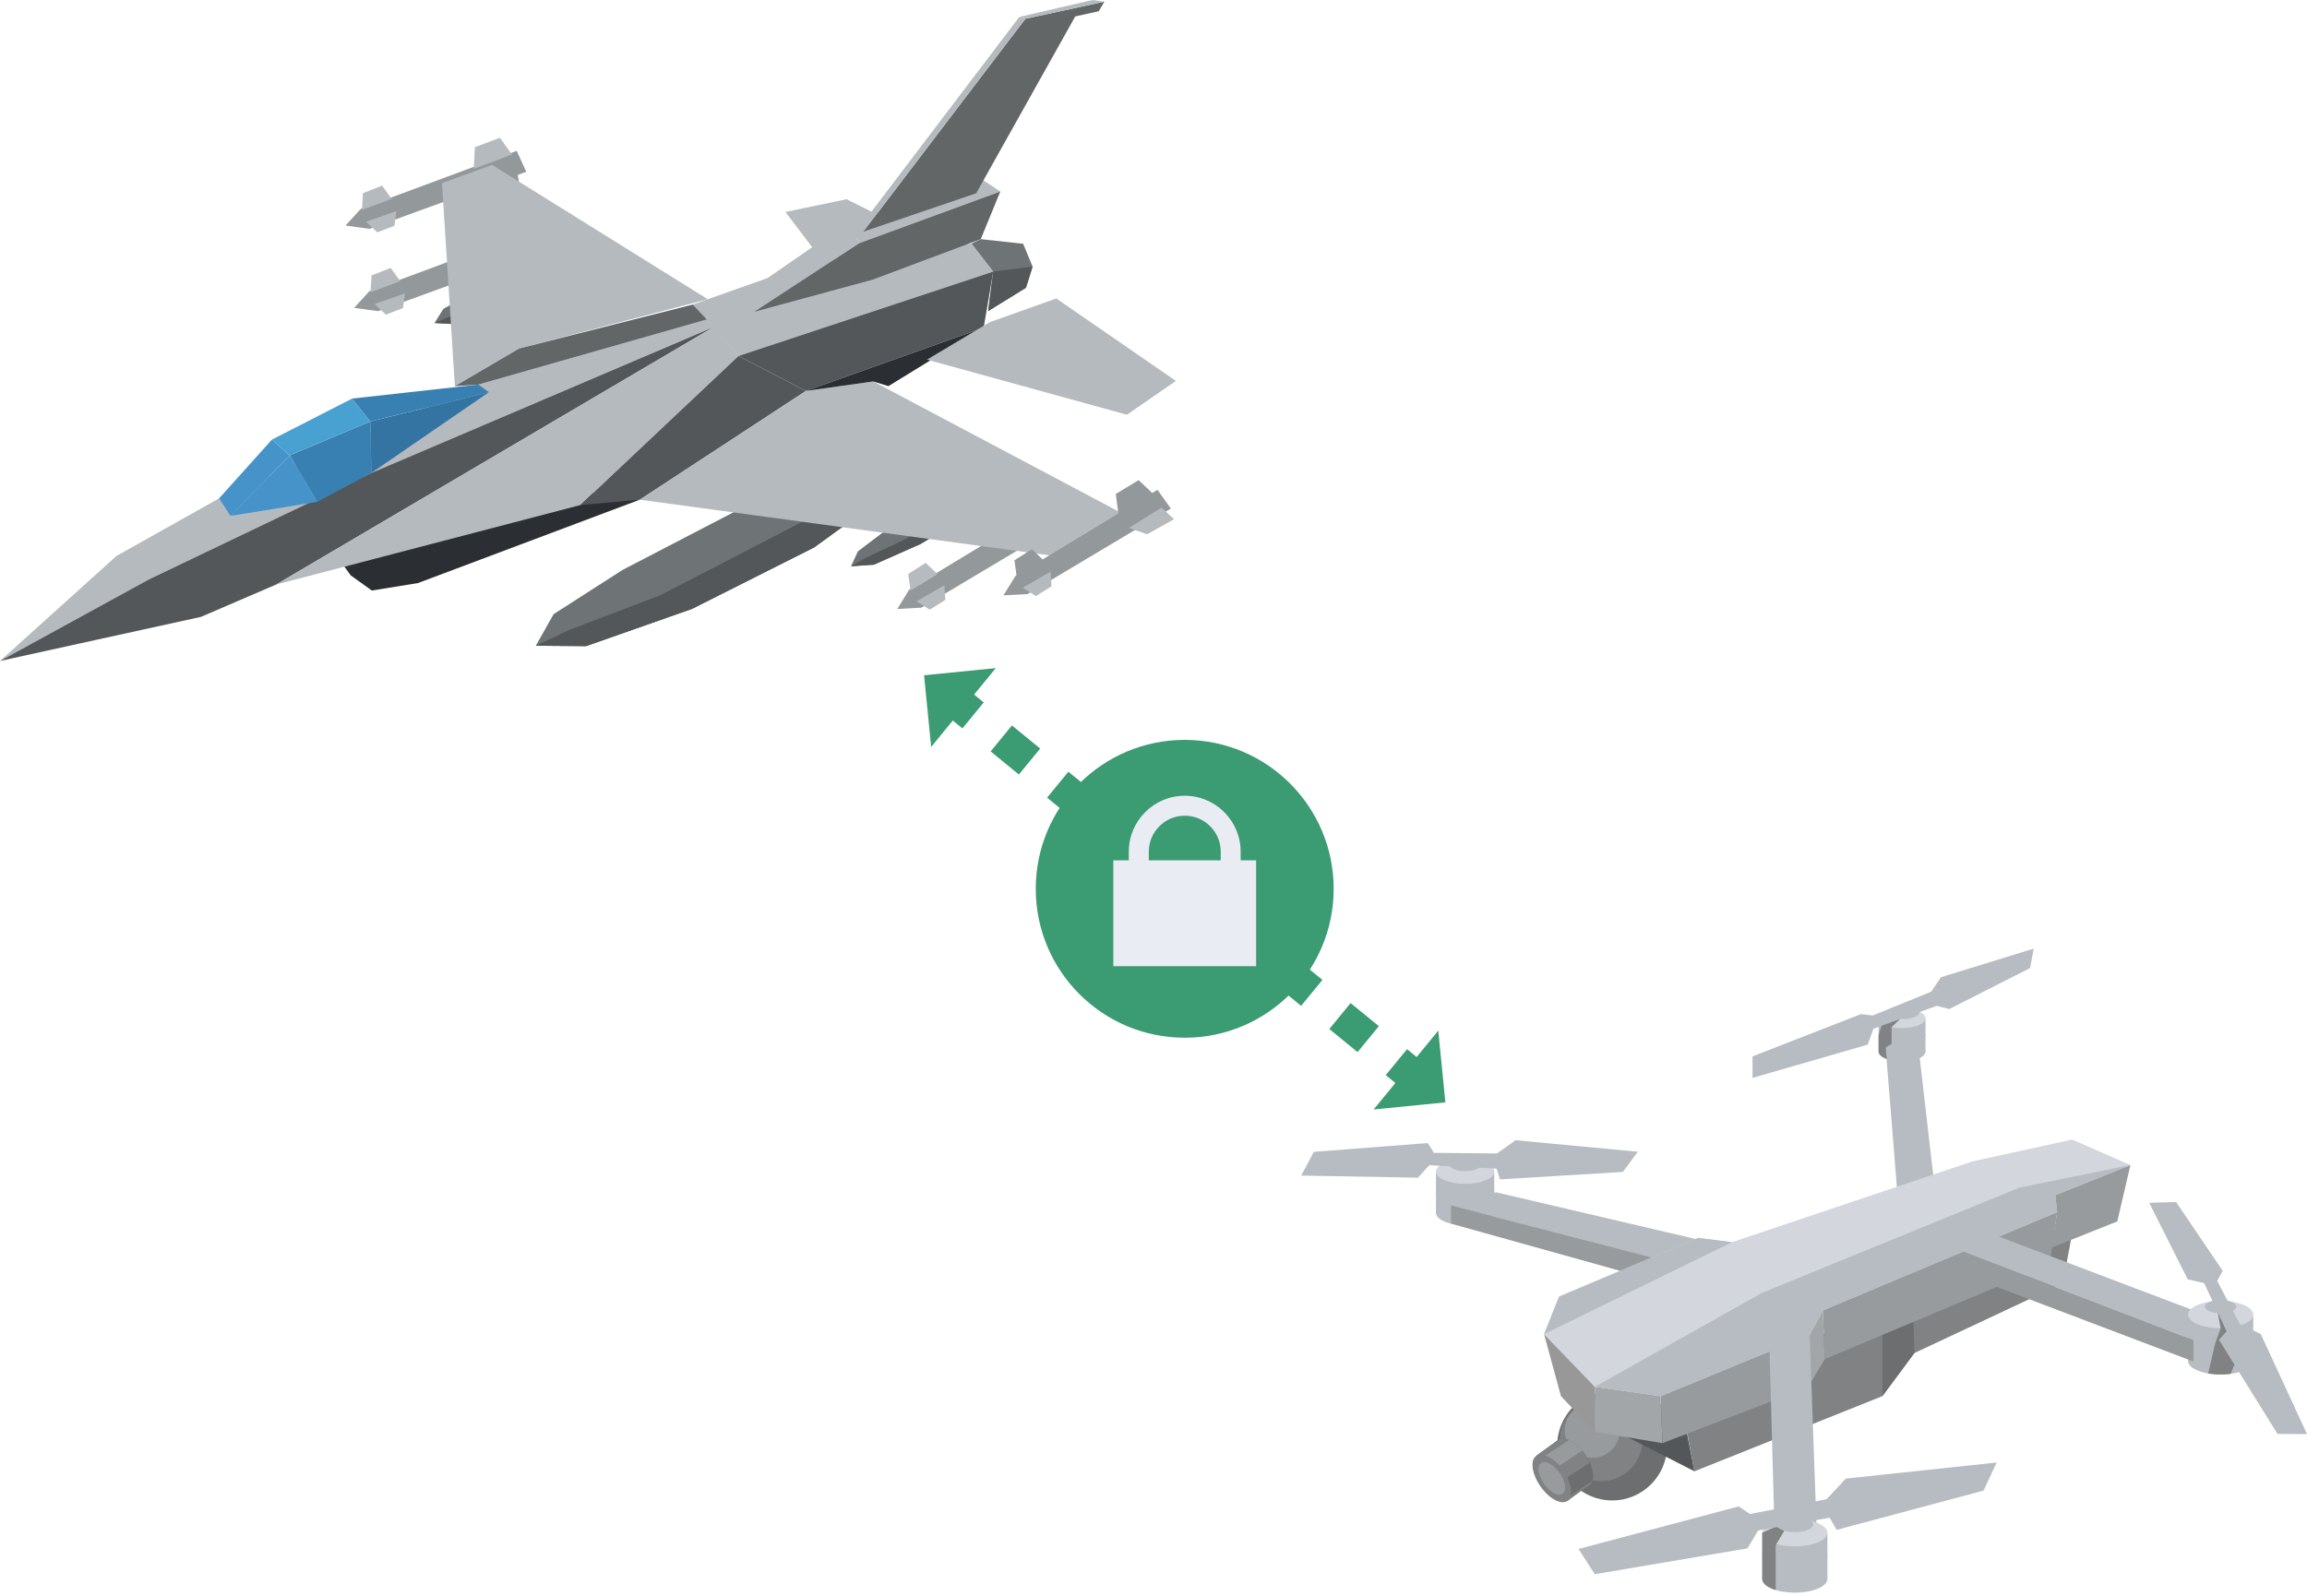 <?xml version="1.0" encoding="UTF-8"?><svg id="Layer_2" xmlns="http://www.w3.org/2000/svg" xmlns:xlink="http://www.w3.org/1999/xlink" viewBox="0 0 481.04 332.93"><defs><style>.cls-1{fill:none;}.cls-2{clip-path:url(#clippath);}.cls-3{fill:#eaecf3;}.cls-4{fill:#e9ebf2;}.cls-5{fill:#989899;}.cls-6{fill:#979b9e;}.cls-7{fill:#6c6e70;}.cls-8{fill:#93989a;}.cls-9{fill:#b5babf;}.cls-10{fill:#b6bcc1;}.cls-11{fill:#b6bbc0;}.cls-12{fill:#d3d7dd;}.cls-13{fill:#a3a6a8;}.cls-14{fill:#6e7475;}.cls-15{fill:#6e7375;}.cls-16{fill:#808284;}.cls-17{fill:#626667;}.cls-18{fill:#2b2f33;}.cls-19{fill:#49a1d2;}.cls-20{fill:#3474a3;}.cls-21{fill:#3880b2;}.cls-22{fill:#3b9b72;}.cls-23{fill:#545759;}.cls-24{fill:#4693c9;}.cls-25{clip-path:url(#clippath-1);}.cls-26{clip-path:url(#clippath-3);}.cls-27{clip-path:url(#clippath-2);}</style><clipPath id="clippath"><path class="cls-1" d="M396.6,210.33c-2.7,0-4.89,.92-4.89,2.05v6.94c0,1.13,2.19,2.05,4.89,2.05s4.89-.92,4.89-2.05v-6.94c0-1.13-2.19-2.05-4.89-2.05Z"/></clipPath><clipPath id="clippath-1"><path class="cls-16" d="M330.53,303.36c-1.8-2.59-4.32-3.95-5.64-3.03l-4.57,3.32,6.51,9.37,4.57-3.32c1.32-.91,.92-3.75-.88-6.34Z"/></clipPath><clipPath id="clippath-2"><path class="cls-1" d="M381.03,324.51h0v-4.82h0c0-1.57-3.04-2.85-6.79-2.85s-6.79,1.28-6.79,2.85h0v9.64h0c0,1.57,3.04,2.85,6.79,2.85s6.79-1.28,6.79-2.85h0v-4.82h0Z"/></clipPath><clipPath id="clippath-3"><path class="cls-1" d="M463.03,271.34c-3.75,0-6.79,1.28-6.79,2.85v9.64c0,1.57,3.04,2.85,6.79,2.85s6.79-1.28,6.79-2.85v-9.64c0-1.57-3.04-2.85-6.79-2.85Z"/></clipPath></defs><g id="Layer_1-2"><circle class="cls-22" cx="247.03" cy="185.38" r="31.06"/><g><ellipse class="cls-10" cx="396.6" cy="219.33" rx="4.89" ry="2.05"/><rect class="cls-10" x="391.71" y="212.38" width="9.78" height="6.94"/><polygon class="cls-10" points="395.61 248.68 393.08 217.27 399.73 215.85 403.25 246.33 395.61 248.68"/><ellipse class="cls-10" cx="396.6" cy="215.85" rx="4.89" ry="2.05"/><ellipse class="cls-12" cx="396.6" cy="212.38" rx="4.89" ry="2.05"/><g class="cls-2"><polygon class="cls-16" points="396.22 212.53 394.42 214.23 394.42 217.72 393.18 218.47 393.41 220.89 390.83 220.76 390.73 219.29 392.43 213.54 395.17 211.71 396.22 212.53"/></g><ellipse class="cls-10" cx="396.9" cy="211.16" rx="3.29" ry="1.38"/><polygon class="cls-10" points="390.63 214.56 389.44 217.88 365.42 224.82 365.42 220.33 388.04 211.51 390.5 211.81 402.69 206.83 404.72 203.82 424.05 197.86 423.3 201.91 406.47 210.45 403.83 209.79 390.63 214.56"/><g><circle class="cls-7" cx="336.16" cy="301.49" r="11.46"/><ellipse class="cls-16" cx="333.85" cy="300.36" rx="8.61" ry="8.57"/><ellipse class="cls-6" cx="332.02" cy="298.34" rx="5.73" ry="5.71"/><ellipse class="cls-15" cx="328.15" cy="305.02" rx="2.9" ry="5.71" transform="translate(-115.38 241.76) rotate(-34.79)"/><polygon class="cls-15" points="326.83 313.03 331.4 309.7 324.89 300.33 320.32 303.65 326.83 313.03"/><g><path class="cls-16" d="M330.53,303.36c-1.8-2.59-4.32-3.95-5.64-3.03l-4.57,3.32,6.51,9.37,4.57-3.32c1.32-.91,.92-3.75-.88-6.34Z"/><g class="cls-25"><polygon class="cls-6" points="320.5 304.69 327.93 299.87 331.23 301.71 323.03 307.1 320.5 304.69"/><polygon class="cls-7" points="323.76 310.11 332.54 304.39 334.5 307.14 326.2 312.88 323.76 310.11"/></g></g><ellipse class="cls-16" cx="323.58" cy="308.34" rx="2.9" ry="5.71" transform="translate(-118.09 239.75) rotate(-34.79)"/><ellipse class="cls-6" cx="323.58" cy="308.34" rx="1.99" ry="3.92" transform="translate(-118.09 239.75) rotate(-34.79)"/></g><ellipse class="cls-10" cx="305.5" cy="252.99" rx="6.07" ry="2.55"/><rect class="cls-10" x="299.42" y="244.37" width="12.15" height="8.62"/><polygon class="cls-10" points="302.56 251.42 351.35 264.16 358.01 259.46 311.96 248.68 302.56 251.42"/><polygon class="cls-16" points="432.47 255.15 430.12 267.69 399.17 282.21 392.5 291.2 353.31 306.87 350.96 294.33 392.1 271.61 432.47 255.15"/><polygon class="cls-7" points="392.5 291.2 392.5 275.52 398.88 271.7 399.17 282.21 392.5 291.2"/><polygon class="cls-23" points="353.31 306.87 335.67 297.86 337.63 293.16 350.56 292.77 353.31 306.87"/><polygon class="cls-12" points="325.09 270.43 354.09 258.19 361.14 259.08 411.31 242.22 432.07 237.67 444.22 243 428.55 249.27 428.94 252.8 380.09 273.3 377.34 278.4 346.25 291.2 332.54 289.24 321.96 278.27 325.09 270.43"/><polygon class="cls-5" points="321.96 278.27 325.48 291.2 332.54 298.65 332.54 289.24 321.96 278.27"/><polygon class="cls-13" points="332.54 289.24 346.25 291.2 346.65 301 332.54 298.65 332.54 289.24"/><polygon class="cls-6" points="346.25 291.2 377.34 278.4 376.95 289.37 346.65 301 346.25 291.2"/><polygon class="cls-13" points="376.95 289.37 380.48 283.49 380.09 273.3 377.34 278.4 376.95 289.37"/><polygon class="cls-6" points="380.09 273.3 428.94 252.8 427.37 263.77 380.48 283.49 380.09 273.3"/><polygon class="cls-6" points="444.22 243 441.48 254.75 427.76 260.24 428.94 252.8 428.55 249.27 444.22 243"/><polygon class="cls-10" points="332.54 289.24 367.41 269.65 421.1 247.7 444.22 243 428.55 249.27 428.94 252.8 380.09 273.3 377.34 278.4 346.25 291.2 332.54 289.24"/><polygon class="cls-10" points="321.96 278.27 361.14 259.08 354.09 258.19 325.09 270.43 321.96 278.27"/><polygon class="cls-10" points="368.96 281.34 377.34 278.4 378.78 318.63 370.16 324.51 368.96 281.34"/><polygon class="cls-10" points="409.35 261.06 416.79 257.92 465.38 276.34 458.33 279.87 409.35 261.06"/><ellipse class="cls-10" cx="305.5" cy="248.68" rx="6.07" ry="2.55"/><ellipse class="cls-12" cx="305.5" cy="244.37" rx="6.07" ry="2.55"/><ellipse class="cls-10" cx="305.5" cy="242.9" rx="3.29" ry="1.38"/><ellipse class="cls-10" cx="374.24" cy="329.33" rx="6.79" ry="2.85"/><rect class="cls-10" x="367.45" y="319.69" width="13.59" height="9.64"/><ellipse class="cls-10" cx="374.24" cy="324.51" rx="6.79" ry="2.85"/><ellipse class="cls-10" cx="463.03" cy="283.83" rx="6.79" ry="2.85"/><rect class="cls-10" x="456.24" y="274.18" width="13.59" height="9.64"/><ellipse class="cls-10" cx="463.03" cy="279.01" rx="6.79" ry="2.85"/><ellipse class="cls-12" cx="463.03" cy="274.18" rx="6.79" ry="2.85"/><polygon class="cls-6" points="302.56 251.42 302.56 255.22 337.82 265.06 344.42 262.27 302.56 251.42"/><polygon class="cls-6" points="409.35 261.06 409.35 265.76 457.37 283.98 457.37 279.5 409.35 261.06"/><polygon class="cls-10" points="298.03 243.03 295.65 245.63 271.32 245.19 273.96 240.24 297.73 238.41 298.98 240.45 312.14 240.58 316.03 237.82 341.5 240.22 338.39 244.43 312.78 245.98 312.05 243.74 298.03 243.03"/><ellipse class="cls-12" cx="374.24" cy="319.69" rx="6.79" ry="2.85"/><g class="cls-27"><polygon class="cls-16" points="372.02 319.32 370.26 322.26 370.26 332.93 364.57 329.6 364.67 322.55 367.45 319.69 371.24 317.95 372.02 319.32"/></g><ellipse class="cls-10" cx="374.24" cy="317.93" rx="3.86" ry="1.62"/><polygon class="cls-10" points="366.6 319.21 364.36 322.95 332.54 328.33 329.14 323.07 362.56 314.19 364.87 315.78 380.85 312.7 384.88 308.39 416.33 305.04 413.6 310.89 382.96 319.09 381.51 316.55 366.6 319.21"/><g class="cls-26"><polygon class="cls-16" points="462.4 273.65 463.03 277.03 461.86 280.31 460.05 288.15 464.55 288 467.54 280.55 465.97 274.97 463.33 272.91 462.4 273.65"/></g><ellipse class="cls-10" cx="463.03" cy="272.52" rx="3.29" ry="1.38"/><polygon class="cls-10" points="459.6 267.62 456.17 266.84 448.14 250.87 453.75 250.71 463.47 265.07 462.31 267.16 467.06 276.2 471.39 278.22 481.04 299.11 474.89 299.07 462.68 279.44 464.27 277.69 459.6 267.62"/></g><g><g><polygon class="cls-8" points="222.01 108.92 219.21 105.01 189.6 122.95 187.1 127.01 192.14 126.74 222.01 108.92"/><polygon class="cls-11" points="218.4 105.93 215.28 102.98 210.52 105.88 211.11 110.38 218.4 105.93"/><polygon class="cls-11" points="195.49 119.74 193.02 117.4 189.39 119.7 189.85 123.18 195.49 119.74"/><polygon class="cls-9" points="196.93 122.06 191.14 125.43 193.86 127.16 197.11 125.14 196.93 122.06"/><polygon class="cls-4" points="220.04 108.71 222.68 111.13 217.06 114.29 213.25 112.96 220.04 108.71"/></g><polygon class="cls-8" points="111.53 53 109.53 48.64 77.06 60.69 73.84 64.21 78.84 64.9 111.53 53"/><polygon class="cls-4" points="108.55 49.4 106.04 45.91 100.82 47.86 100.56 52.39 108.55 49.4"/><polygon class="cls-9" points="83.45 58.64 81.47 55.89 77.47 57.45 77.27 60.96 83.45 58.64"/><polygon class="cls-9" points="84.43 61.19 78.1 63.42 80.46 65.63 84.03 64.25 84.43 61.19"/><polygon class="cls-8" points="109.74 35.83 107.74 31.47 75.27 43.53 72.05 47.04 77.05 47.73 109.74 35.83"/><polygon class="cls-8" points="107.85 35.84 108.32 38.76 104.04 36.96 107.85 35.84"/><polygon class="cls-14" points="154.92 105.82 129.81 118.87 115.44 128.09 111.72 134.68 122.21 134.77 144.3 127 169.75 114.19 183.39 104.19 154.92 105.82"/><polygon class="cls-23" points="167.93 108.5 137.56 124.2 118.39 131.5 111.72 134.68 122.21 134.77 144.3 127 169.75 114.19 179.4 107.23 167.93 108.5"/><g><polygon class="cls-14" points="196.03 103.46 185.09 110.29 178.89 114.99 177.44 118.11 182.21 117.78 191.96 113.46 203.07 106.73 208.91 101.7 196.03 103.46"/><polygon class="cls-23" points="202.04 104.21 188.8 112.43 180.35 116.43 177.44 118.11 182.21 117.78 191.96 113.46 203.07 106.73 207.2 103.22 202.04 104.21"/></g><g><polygon class="cls-14" points="110.86 55.12 99.16 60.55 92.43 64.44 90.6 67.37 95.37 67.63 105.59 64.54 117.44 59.24 123.86 54.97 110.86 55.12"/><polygon class="cls-23" points="116.73 56.61 102.58 63.13 93.7 66.06 90.6 67.37 95.37 67.63 105.59 64.54 117.44 59.24 121.98 56.27 116.73 56.61"/></g><polygon class="cls-18" points="133.41 104.22 87.15 121.61 77.53 123.17 73.12 120 70.8 116.78 116.86 101.82 133.41 104.22"/><polygon class="cls-9" points="170.25 52.75 163.78 44.22 176.52 41.55 186.94 46.75 170.25 52.75"/><polygon class="cls-9" points="148.82 68.2 147.37 66.64 99.74 80.21 45.68 103.95 24.28 115.96 0 137.86 31.06 120.84 77.44 98.64 148.82 68.2"/><polygon class="cls-23" points="148.82 68.2 77.44 98.64 31.06 120.84 0 137.86 41.91 128.66 57.57 121.92 148.82 68.2"/><polyline class="cls-9" points="202.56 50.79 207.1 56.64 153.99 74.24 144.46 63.52 169.37 54.69"/><polygon class="cls-20" points="101.94 81.8 77.19 87.91 77.44 98.64 101.94 81.8"/><polygon class="cls-21" points="77.19 87.91 60.38 94.98 66.14 104.67 77.44 98.64 77.19 87.91"/><polygon class="cls-24" points="60.38 94.98 48.06 107.6 60.31 105.62 66.14 104.67 60.38 94.98"/><polygon class="cls-24" points="48.06 107.6 45.68 103.95 56.7 91.69 60.38 94.98 48.06 107.6"/><polygon class="cls-19" points="56.7 91.69 73.42 83.13 77.19 87.91 60.38 94.98 56.7 91.69"/><polygon class="cls-21" points="73.42 83.13 99.74 80.21 101.94 81.8 77.19 87.91 73.42 83.13"/><polygon class="cls-9" points="204.22 37.06 208.58 39.94 179.2 50.7 176.45 46.65 204.22 37.06"/><polygon class="cls-9" points="179.2 50.7 157.28 65.03 154.38 61.91 176.45 46.65 179.2 50.7"/><polygon class="cls-17" points="180.01 48.32 213.8 3.92 230.28 .35 229.11 2.34 224.2 3.43 203.55 40.31 180.01 48.32"/><polygon class="cls-17" points="208.58 39.94 179.2 50.7 157.28 65.03 181.93 58.33 204.5 49.88 208.58 39.94"/><polygon class="cls-9" points="148.82 68.2 57.57 121.92 121.02 105.34 153.99 74.24 148.82 68.2"/><polygon class="cls-23" points="121.02 105.34 133.41 104.22 168.04 81.54 153.99 74.24 121.02 105.34"/><polygon class="cls-23" points="153.99 74.24 207.1 56.64 205.11 68.34 168.04 81.54 153.99 74.24"/><polygon class="cls-9" points="133.41 104.22 219.72 115.95 234.81 107.51 182.09 79.56 168.04 81.54 133.41 104.22"/><polygon class="cls-18" points="168.04 81.54 205.11 68.34 185.24 80.54 182.09 79.56 168.04 81.54"/><polygon class="cls-9" points="193.29 75.01 234.97 86.5 245.19 79.45 220.25 62.25 206.39 67.19 193.29 75.01"/><polygon class="cls-14" points="204.5 49.88 213.34 50.84 215.31 55.61 213.93 60.02 206.04 64.89 207.1 56.64 202.56 50.79 204.5 49.88"/><polygon class="cls-9" points="147.58 62.41 102.62 34.4 92.16 38.19 94.85 80.55 108.24 72.69 147.58 62.41"/><polygon class="cls-17" points="144.46 63.52 147.37 66.64 99.74 80.21 94.85 80.55 108.24 72.69 144.46 63.52"/><polygon class="cls-23" points="215.31 55.61 207.1 56.64 206.04 64.89 213.93 60.02 215.31 55.61"/><polygon class="cls-9" points="106.76 32.23 104.25 28.74 99.03 30.69 98.77 35.22 106.76 32.23"/><polygon class="cls-9" points="81.66 41.48 79.68 38.72 75.68 40.29 75.48 43.79 81.66 41.48"/><polygon class="cls-9" points="82.64 44.03 76.31 46.25 78.67 48.46 82.24 47.08 82.64 44.03"/><polygon class="cls-8" points="244.14 106.07 241.35 102.16 211.74 120.11 209.23 124.17 214.27 123.9 244.14 106.07"/><polygon class="cls-8" points="240.54 103.09 237.42 100.14 232.65 103.03 233.25 107.53 240.54 103.09"/><polygon class="cls-8" points="217.62 116.89 215.16 114.56 211.53 116.85 211.99 120.33 217.62 116.89"/><polygon class="cls-9" points="219.06 119.21 213.27 122.59 216 124.32 219.24 122.29 219.06 119.21"/><polygon class="cls-9" points="242.18 105.87 244.82 108.28 239.19 111.44 235.39 110.11 242.18 105.87"/><polygon class="cls-9" points="213.8 3.92 212.54 3.53 179.38 47.22 180.01 48.32 213.8 3.92"/><polygon class="cls-9" points="212.54 3.53 213.8 3.92 230.28 .35 227.83 0 212.54 3.53"/></g><g><rect class="cls-22" x="289.22" y="220.82" width="7" height="4" transform="translate(-65.16 308) rotate(-50.67)"/><path class="cls-22" d="M283.07,219.44l-5.89-4.82,4.44-5.41,5.89,4.82-4.44,5.41Zm-11.77-9.65l-5.89-4.82,4.44-5.41,5.89,4.82-4.44,5.41Zm-11.77-9.65l-5.89-4.82,4.44-5.41,5.89,4.82-4.44,5.41Zm-11.77-9.65l-5.89-4.82,4.44-5.41,5.89,4.82-4.44,5.41Zm-11.77-9.65l-5.89-4.82,4.44-5.41,5.89,4.82-4.44,5.41Zm-11.77-9.65l-5.89-4.82,4.44-5.41,5.89,4.82-4.44,5.41Zm-11.77-9.65l-5.89-4.82,4.44-5.41,5.89,4.82-4.44,5.41Z"/><rect class="cls-22" x="197.84" y="145.94" width="7" height="4" transform="translate(-40.7 209.88) rotate(-50.66)"/><polygon class="cls-22" points="286.42 231.41 299.9 214.96 301.38 229.92 286.42 231.41"/><polygon class="cls-22" points="194.16 155.79 207.64 139.35 192.68 140.84 194.16 155.79"/></g><g><rect class="cls-3" x="232.14" y="179.44" width="29.78" height="22.08"/><path class="cls-3" d="M258.69,189.03h-23.32v-11.4c0-6.43,5.23-11.66,11.66-11.66s11.66,5.23,11.66,11.66v11.4Zm-19.16-4.16h15.01v-7.24c0-4.14-3.37-7.5-7.5-7.5s-7.5,3.37-7.5,7.5v7.24Z"/></g></g></svg>